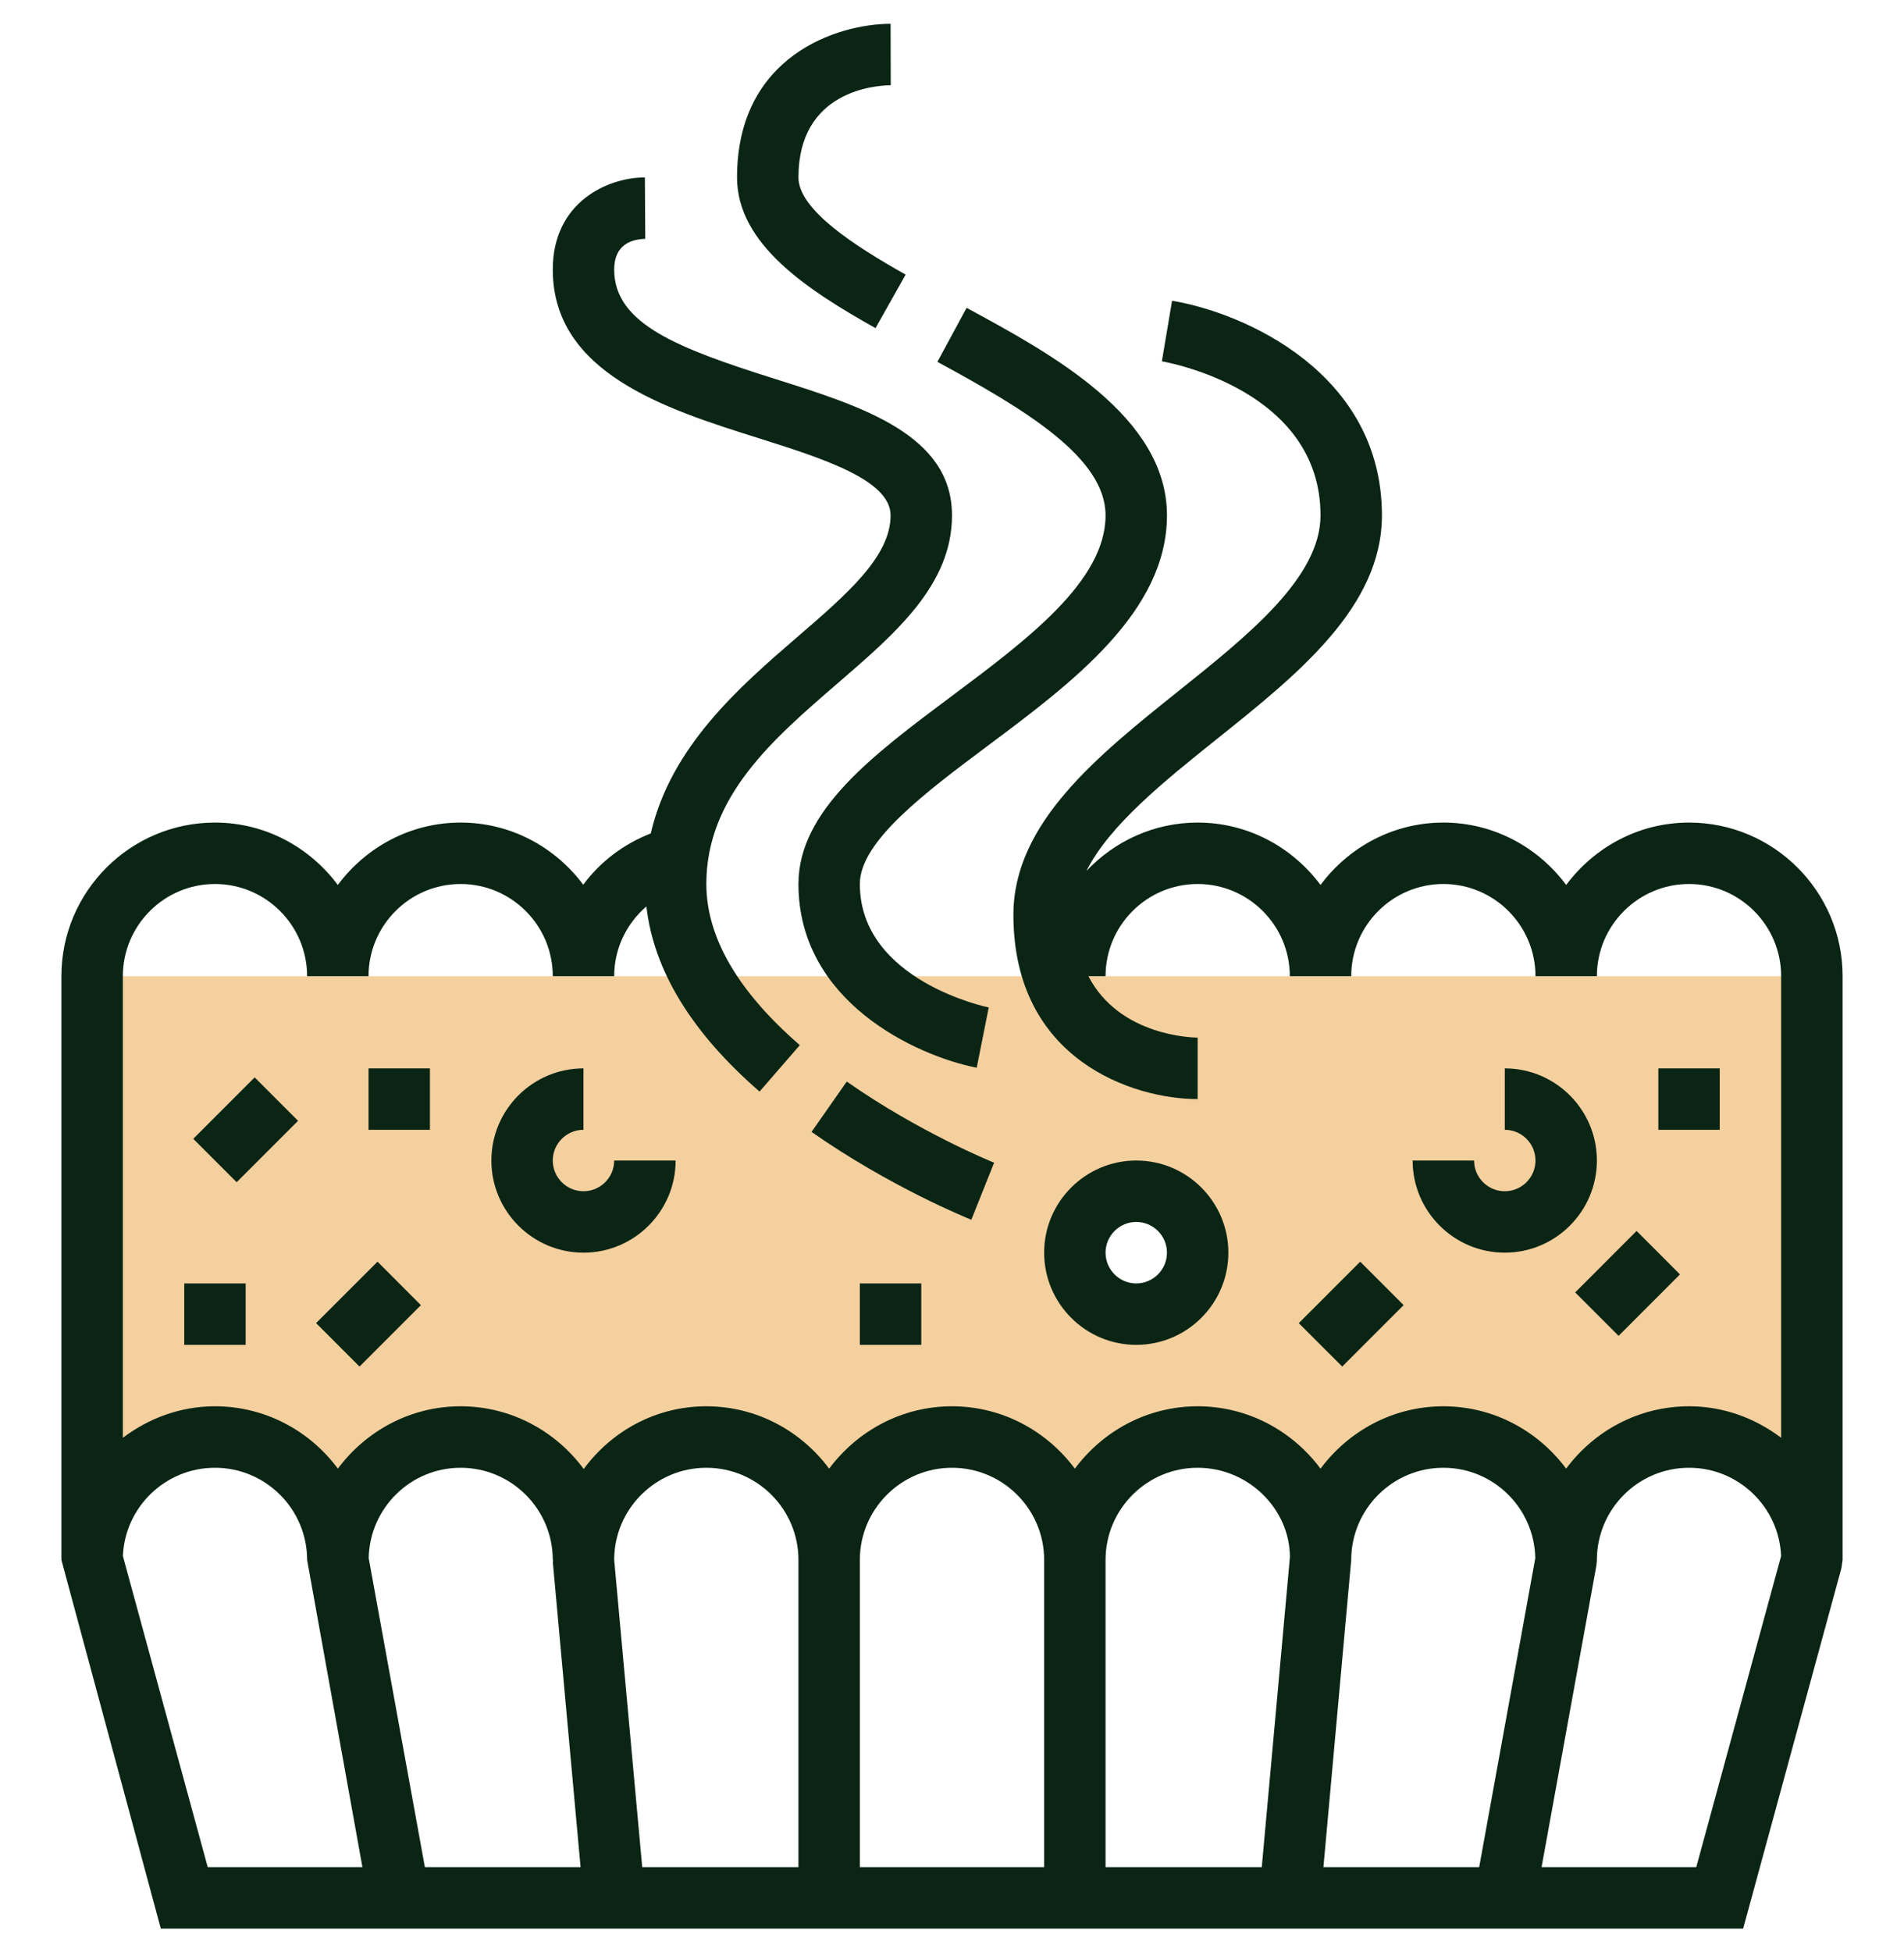 <svg width="40" height="41" viewBox="0 0 40 41" fill="none" xmlns="http://www.w3.org/2000/svg">
<g clip-path="url(#clip0_2094_4387)">
<path d="M1.935 20.5V31.468H2.294C2.741 30.7 3.563 30.177 4.516 30.177C5.469 30.177 6.292 30.7 6.739 31.468H7.454C7.901 30.7 8.724 30.177 9.677 30.177C10.63 30.177 11.452 30.7 11.899 31.468H12.615C13.062 30.7 13.885 30.177 14.838 30.177C15.79 30.177 16.613 30.7 17.06 31.468H17.775C18.223 30.7 19.046 30.177 19.998 30.177C20.951 30.177 21.774 30.7 22.221 31.468H22.936C23.383 30.7 24.206 30.177 25.159 30.177C26.112 30.177 26.934 30.7 27.381 31.468H28.097C28.544 30.7 29.367 30.177 30.319 30.177C31.272 30.177 32.095 30.7 32.542 31.468H33.257C33.705 30.7 34.528 30.177 35.48 30.177C36.433 30.177 37.255 30.7 37.703 31.468H38.065V20.5H1.935ZM23.871 27.597C23.158 27.597 22.581 27.019 22.581 26.306C22.581 25.594 23.158 25.016 23.871 25.016C24.583 25.016 25.161 25.594 25.161 26.306C25.161 27.019 24.583 27.597 23.871 27.597Z" fill="#F5D09F"/>
<path d="M35.484 17.274C34.425 17.274 33.492 17.794 32.903 18.584C32.315 17.794 31.381 17.274 30.323 17.274C29.264 17.274 28.33 17.794 27.742 18.584C27.154 17.794 26.22 17.274 25.161 17.274C24.239 17.274 23.412 17.668 22.824 18.29C23.308 17.329 24.448 16.413 25.564 15.52C27.27 14.156 29.032 12.745 29.032 10.823C29.032 7.839 26.148 6.569 24.623 6.316L24.409 7.588C24.544 7.611 27.742 8.19 27.742 10.823C27.742 12.126 26.225 13.339 24.758 14.512C23.053 15.876 21.29 17.287 21.29 19.21C21.29 22.272 23.823 23.081 25.161 23.081V21.79C25.078 21.79 23.519 21.766 22.866 20.5H23.226C23.226 19.433 24.094 18.564 25.161 18.564C26.228 18.564 27.097 19.433 27.097 20.5H28.387C28.387 19.433 29.256 18.564 30.323 18.564C31.39 18.564 32.258 19.433 32.258 20.5H33.548C33.548 19.433 34.417 18.564 35.484 18.564C36.551 18.564 37.419 19.433 37.419 20.5V30.194C36.879 29.785 36.213 29.532 35.484 29.532C34.425 29.532 33.49 30.05 32.902 30.841C32.313 30.052 31.381 29.532 30.323 29.532C29.264 29.532 28.33 30.052 27.742 30.842C27.154 30.052 26.22 29.532 25.161 29.532C24.102 29.532 23.169 30.052 22.581 30.842C21.992 30.052 21.059 29.532 20 29.532C18.941 29.532 18.008 30.052 17.419 30.842C16.831 30.052 15.898 29.532 14.839 29.532C13.783 29.532 12.852 30.049 12.263 30.849C11.676 30.055 10.739 29.532 9.677 29.532C8.619 29.532 7.687 30.052 7.098 30.841C6.51 30.05 5.575 29.532 4.516 29.532C3.787 29.532 3.121 29.785 2.581 30.194V20.5C2.581 19.433 3.449 18.564 4.516 18.564C5.583 18.564 6.452 19.433 6.452 20.5H7.742C7.742 19.433 8.61 18.564 9.677 18.564C10.744 18.564 11.613 19.433 11.613 20.5H12.903C12.903 19.921 13.162 19.394 13.58 19.035C13.732 20.376 14.526 21.681 15.957 22.923L16.803 21.948C15.499 20.818 14.839 19.679 14.839 18.564C14.839 16.729 16.235 15.525 17.585 14.36C18.827 13.29 20 12.278 20 10.823C20 9.132 18.117 8.537 16.297 7.962C14.247 7.315 12.903 6.805 12.903 5.661C12.903 5.141 13.258 5.024 13.556 5.016L13.548 3.726C12.77 3.726 11.613 4.241 11.613 5.661C11.613 7.837 13.995 8.589 15.909 9.193C17.286 9.627 18.71 10.078 18.71 10.823C18.71 11.687 17.798 12.474 16.743 13.383C15.54 14.421 14.093 15.675 13.672 17.502C13.097 17.726 12.608 18.099 12.253 18.579C11.664 17.791 10.734 17.274 9.677 17.274C8.619 17.274 7.685 17.794 7.097 18.584C6.508 17.794 5.575 17.274 4.516 17.274C2.738 17.274 1.29 18.721 1.29 20.5V32.758L3.378 40.5H36.621L38.686 32.928L38.71 32.758V20.5C38.71 18.721 37.263 17.274 35.484 17.274ZM25.161 30.823C26.228 30.823 27.097 31.691 27.099 32.7L26.508 39.21H23.226V32.758C23.226 31.691 24.094 30.823 25.161 30.823ZM20 30.823C21.067 30.823 21.936 31.691 21.936 32.758V39.21H18.064V32.758C18.064 31.691 18.933 30.823 20 30.823ZM14.839 30.823C15.906 30.823 16.774 31.691 16.774 32.758V39.21H13.492L12.903 32.758C12.903 31.691 13.772 30.823 14.839 30.823ZM4.364 39.21L2.582 32.677C2.624 31.647 3.476 30.823 4.516 30.823C5.583 30.823 6.452 31.691 6.452 32.758L7.614 39.21H4.364ZM7.746 32.721C7.766 31.671 8.623 30.823 9.677 30.823C10.744 30.823 11.613 31.691 11.613 32.758H11.621C11.621 32.778 11.615 32.797 11.615 32.817L12.197 39.21H8.926L7.746 32.721ZM27.803 39.21L28.387 32.758C28.387 31.691 29.256 30.823 30.323 30.823C31.377 30.823 32.234 31.671 32.254 32.721L31.075 39.21H27.803ZM35.636 39.21H32.386L33.538 32.874L33.548 32.758C33.548 31.691 34.417 30.823 35.484 30.823C36.524 30.823 37.376 31.647 37.418 32.677L35.636 39.21Z" fill="#0A2514"/>
<path d="M12.258 23.726V22.436C11.191 22.436 10.323 23.304 10.323 24.371C10.323 25.438 11.191 26.306 12.258 26.306C13.325 26.306 14.194 25.438 14.194 24.371H12.903C12.903 24.727 12.613 25.016 12.258 25.016C11.903 25.016 11.613 24.727 11.613 24.371C11.613 24.015 11.903 23.726 12.258 23.726Z" fill="#0A2514"/>
<path d="M31.613 25.016C31.258 25.016 30.968 24.727 30.968 24.371H29.677C29.677 25.438 30.546 26.306 31.613 26.306C32.68 26.306 33.548 25.438 33.548 24.371C33.548 23.304 32.68 22.436 31.613 22.436V23.726C31.968 23.726 32.258 24.015 32.258 24.371C32.258 24.727 31.968 25.016 31.613 25.016Z" fill="#0A2514"/>
<path d="M33.092 27.141L34.382 25.85L35.294 26.763L34.004 28.053L33.092 27.141Z" fill="#0A2514"/>
<path d="M4.06 23.915L5.35 22.625L6.262 23.537L4.972 24.827L4.06 23.915Z" fill="#0A2514"/>
<path d="M6.64 27.785L7.931 26.495L8.843 27.408L7.553 28.698L6.64 27.785Z" fill="#0A2514"/>
<path d="M27.285 27.786L28.576 26.495L29.488 27.408L28.198 28.698L27.285 27.786Z" fill="#0A2514"/>
<path d="M20.885 24.417C20.87 24.411 19.317 23.783 17.789 22.713L17.049 23.77C18.705 24.929 20.337 25.587 20.406 25.615L20.885 24.417Z" fill="#0A2514"/>
<path d="M23.226 10.823C23.226 12.203 21.581 13.432 19.99 14.621C18.336 15.856 16.774 17.023 16.774 18.564C16.774 21.024 19.223 22.164 20.519 22.423L20.772 21.157C20.744 21.152 18.064 20.593 18.064 18.564C18.064 17.669 19.436 16.645 20.762 15.653C22.522 14.339 24.516 12.849 24.516 10.823C24.516 8.744 22.083 7.427 20.307 6.465L19.693 7.599C21.555 8.608 23.226 9.614 23.226 10.823Z" fill="#0A2514"/>
<path d="M18.393 6.891L19.026 5.767C17.978 5.177 16.774 4.412 16.774 3.726C16.774 1.904 18.389 1.794 18.713 1.79L18.71 0.5C17.594 0.5 15.484 1.174 15.484 3.726C15.484 5.137 16.986 6.1 18.393 6.891Z" fill="#0A2514"/>
<path d="M23.871 28.242C24.938 28.242 25.806 27.373 25.806 26.306C25.806 25.239 24.938 24.371 23.871 24.371C22.804 24.371 21.936 25.239 21.936 26.306C21.936 27.373 22.804 28.242 23.871 28.242ZM23.871 25.661C24.226 25.661 24.516 25.951 24.516 26.306C24.516 26.662 24.226 26.952 23.871 26.952C23.516 26.952 23.226 26.662 23.226 26.306C23.226 25.951 23.516 25.661 23.871 25.661Z" fill="#0A2514"/>
<path d="M18.064 26.952H19.355V28.242H18.064V26.952Z" fill="#0A2514"/>
<path d="M34.839 22.436H36.129V23.726H34.839V22.436Z" fill="#0A2514"/>
<path d="M3.871 26.952H5.161V28.242H3.871V26.952Z" fill="#0A2514"/>
<path d="M7.742 22.436H9.032V23.726H7.742V22.436Z" fill="#0A2514"/>
</g>
<defs>
<clipPath id="clip0_2094_4387">
<rect width="40" height="40" fill="white" transform="translate(0 0.5)"/>
</clipPath>
</defs>
</svg>
